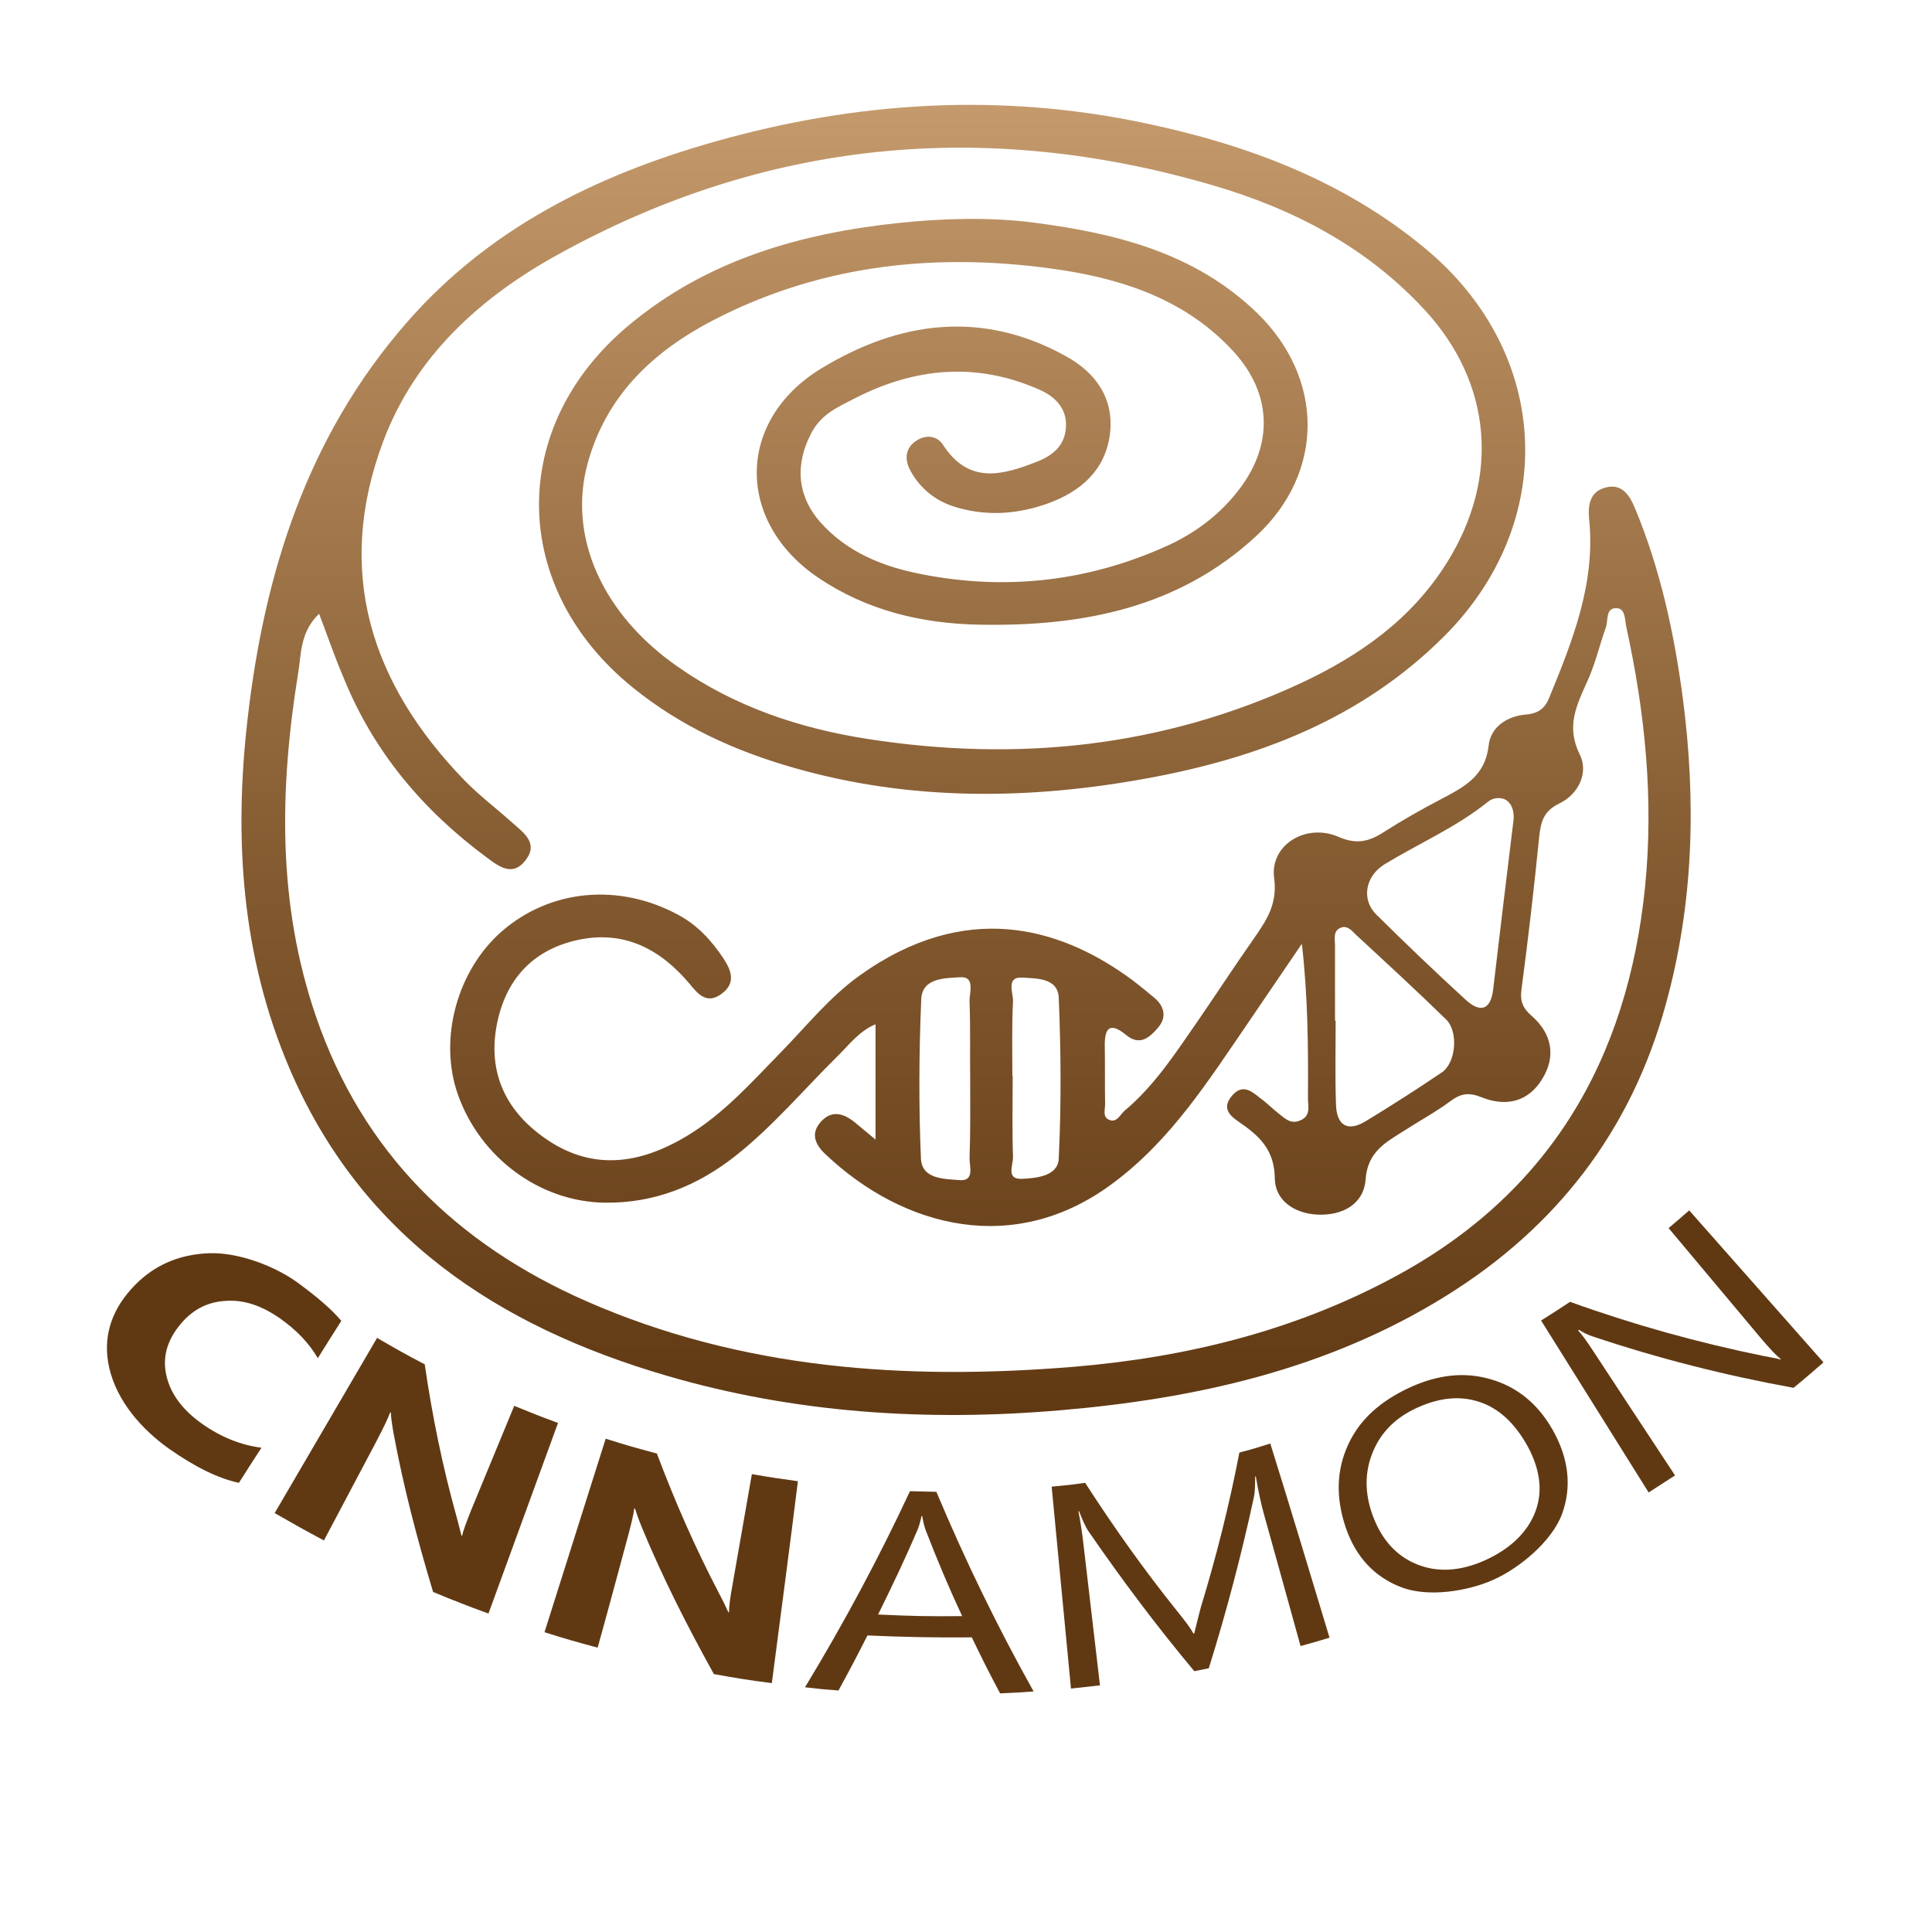 <?xml version="1.0" encoding="utf-8"?>
<!-- Generator: Adobe Illustrator 28.1.0, SVG Export Plug-In . SVG Version: 6.00 Build 0)  -->
<svg version="1.1" id="Layer_1" xmlns="http://www.w3.org/2000/svg" xmlns:xlink="http://www.w3.org/1999/xlink" x="0px" y="0px"
	 viewBox="0 0 600 600" style="enable-background:new 0 0 600 600;" xml:space="preserve">
<style type="text/css">
	.st0{fill:url(#SVGID_1_);}
	.st1{fill:#603913;}
</style>
<g>
	<linearGradient id="SVGID_1_" gradientUnits="userSpaceOnUse" x1="300" y1="32.856" x2="300" y2="439.719">
		<stop  offset="0" style="stop-color:#C49A6C"/>
		<stop  offset="0.585" style="stop-color:#845A30"/>
		<stop  offset="1" style="stop-color:#603913"/>
	</linearGradient>
	<path class="st0" d="M99.1,190.6c-6,5.8-5.5,12.5-6.5,18.4c-5.8,35.9-6.5,71.6,5.5,106.6c14.5,42.3,43.7,70.8,84,88.5
		c48.3,21.2,99.2,24.6,151,20.4c35-2.9,68.6-11.1,99.7-27.8c48.4-25.9,72.7-67.6,78.1-121.4c2.7-27.2,0-53.9-5.8-80.4
		c-0.5-2.3-0.3-5.8-2.8-6c-3.8-0.4-2.8,3.8-3.6,6c-2,5.6-3.3,11.4-5.8,16.8c-3.3,7.4-6.6,13.9-2.3,22.6c2.8,5.6-0.3,12.3-6.3,15.2
		c-5,2.4-5.8,5.8-6.3,10.5c-1.6,15.8-3.4,31.6-5.5,47.3c-0.5,3.8,0.5,5.9,3.3,8.3c6.1,5.4,7.5,12.4,3.2,19.4
		c-4.3,7.2-11.3,8.8-18.8,5.8c-3.9-1.6-6.5-1.3-9.8,1.2c-4.6,3.4-9.6,6.1-14.4,9.2c-5.7,3.6-11.3,6.5-11.9,15.1
		c-0.6,7.7-7.2,11.3-15.1,10.9c-7.2-0.4-13-4.5-13.1-11.2c-0.1-8.1-3.9-12.4-9.6-16.5c-2.9-2.1-7.7-4.5-3.7-9.2
		c3.7-4.4,6.9-0.6,9.9,1.6c1.4,1.1,2.7,2.4,4.1,3.5c2.1,1.6,4,3.9,7.1,2.6c3.5-1.4,2.5-4.4,2.5-6.9c0.1-15.8,0-31.6-1.9-48
		c-5.6,8.2-11.2,16.5-16.8,24.7c-12.2,17.8-23.7,36-41.4,49.3c-30.8,23.4-65.6,14.2-89.7-8.6c-3.1-2.9-4.9-6.4-1.4-10.2
		c3.3-3.6,6.9-2.6,10.4,0.2c1.8,1.5,3.6,3,6.5,5.4c0-12.4,0-23.7,0-35.8c-5.1,2.1-8.2,6.4-11.9,10c-10.4,10.3-19.9,21.6-31.5,30.8
		c-11.9,9.4-25.3,14.8-40.6,14.6c-20.2-0.2-38.8-14-45.7-33.6c-6.1-17.3-0.2-38.7,13.8-50.8c15.1-13,36.3-14.9,54.6-5
		c6,3.2,10.4,8,14.1,13.6c2.5,3.8,3.9,7.7-0.7,11c-4.4,3.2-7.1,0.2-9.7-3c-9.1-10.9-20.4-16.9-34.8-13.8
		c-14.3,3.1-22.7,12.6-25.3,26.8c-2.6,14.4,2.8,26,14.5,34.4c14.8,10.7,29.8,8.6,44.6-0.3c11.5-6.9,20.2-16.8,29.4-26.2
		c7.9-8.1,14.9-16.9,24.2-23.6c33.1-23.7,61.9-14.6,82.3-0.4c3.2,2.2,6.2,4.7,9.2,7.2c3.3,2.7,4,6.2,1.2,9.4
		c-2.5,2.9-5.6,5.8-9.9,2.2c-5-4.1-6.7-2.2-6.6,3.5c0.1,6,0,12,0.1,18c0,1.7-0.8,3.9,1.1,4.8c2.5,1.2,3.5-1.5,5-2.8
		c9.3-7.8,15.8-17.9,22.6-27.7c5.8-8.4,11.3-16.9,17.2-25.3c4-5.8,7.7-10.8,6.6-19.2c-1.4-10.3,9.9-17.2,20-12.8
		c5.5,2.4,9.4,1.5,13.9-1.4c5.8-3.7,11.8-7.1,17.9-10.3c7-3.7,13.7-7,14.8-16.6c0.6-5.8,5.7-9.2,11.6-9.7c3.9-0.3,6-2,7.3-5.4
		c7.3-17.8,14.4-35.6,12.3-55.5c-0.4-4.3,0.4-8.2,4.8-9.5c5.2-1.6,7.7,2.1,9.4,6.2c7.9,18.9,12.2,38.8,14.9,59
		c4.2,32.1,3.4,63.9-5.3,95.3c-10.8,39.3-34,69.2-68.3,90.5c-36.7,22.8-77.6,31.9-120,35.5c-41.2,3.5-82.2,0.9-122.1-10.8
		c-52.3-15.3-94.7-43.2-117-95.4c-14.9-34.9-17.3-71.4-13-108.6c5.2-45.4,18.6-87.7,49.3-122.9c25.5-29.3,58.8-45.8,95.4-56.2
		c44.2-12.6,89-15.4,134.2-5.8c31.8,6.7,61.7,17.9,87.1,39.1c39.1,32.7,41,85.1,5.3,120.5c-25.6,25.4-57.3,37.4-91.3,43.7
		c-36.7,6.8-73.8,7.3-110.2-3.1c-18.3-5.2-35.3-12.9-50.2-25c-38.2-30.9-39-81-1.2-112.5c24.3-20.3,53.4-28.6,84.2-31.8
		c13.7-1.4,27.7-1.8,41.3-0.1c25.5,3.3,50.2,9.3,69.6,28.1c20.8,20.2,21.1,49.4-0.2,69.2c-24.1,22.4-54.1,28.2-85.9,27.6
		c-18-0.3-35.1-4.4-50.2-14.6c-25.7-17.4-25.5-48.9,1-65c24.2-14.7,49.9-18.2,75.9-3.8c9.3,5.1,15.1,13.2,13.7,24.3
		c-1.5,11.2-9.1,17.8-19.4,21.5c-9.6,3.4-19.3,4-29.1,0.9c-5.9-1.9-10.6-5.8-13.5-11.2c-1.6-3-1.8-6.5,1.4-8.9c3.2-2.4,6.9-2,8.8,1
		c8,12.3,18.4,9.4,29.1,5.2c4.7-1.8,8.5-4.8,9-10.2c0.6-5.8-2.8-9.7-7.8-12c-19.7-8.9-39.1-7.1-57.9,2.6c-4.8,2.5-9.9,4.6-13,10.1
		c-5.4,9.7-5,19.8,2.4,28.2c8.4,9.5,19.6,13.9,31.4,16.2c26.3,5.2,51.9,2.3,76.4-8.8c8.8-4,16.5-9.8,22.4-17.6
		c10.6-13.9,10.1-29.6-1.7-42.6c-14.3-15.7-33.3-22.3-53.3-25.4c-37.5-5.7-74.2-2.2-108.5,15.6c-18.6,9.7-33.1,23.3-38.9,44.4
		c-6.2,22.7,4.5,46.8,27.9,63.1c17.8,12.5,37.9,19.2,59.1,22.5c46.4,7.2,91.5,2.6,134.4-17.3c18.2-8.5,34.5-19.8,45.6-37.7
		c16.3-26.2,13.9-55.6-7.1-78.3c-18.1-19.6-40.9-31.4-65.9-38.7c-70.6-20.6-138.8-14.1-203.3,21.6c-24.1,13.3-44.3,31.6-54.2,58
		c-15.1,40.3-3.9,75.2,25.3,105.3c4.6,4.7,9.9,8.7,14.8,13.1c3.6,3.2,8.3,6.4,4,11.8c-3.9,5-8.2,1.8-11.8-0.9
		c-19.9-14.7-35.4-33-44.7-56.2C104.1,204.4,101.9,198,99.1,190.6z M469.9,255.8c0.5-2.8,0.1-5.8-2.1-7.3c-1-0.7-3.6-1.2-5.7,0.5
		c-9.8,7.9-21.4,12.9-32.1,19.4c-6,3.7-7.3,10.9-2.6,15.6c9.1,9,18.4,17.9,27.9,26.6c4.3,3.9,7.6,3.2,8.4-3.2
		C465.7,290.3,467.8,273.1,469.9,255.8z M414.6,317c0.1,0,0.2,0,0.2,0c0,8.7-0.2,17.4,0.1,26c0.2,6.5,3.6,8.7,9.4,5.1
		c7.9-4.8,15.7-9.8,23.4-15c4.5-3,5.3-12.7,1.4-16.5c-9.2-9-18.7-17.7-28.1-26.4c-1.2-1.2-2.6-2.9-4.6-2.1c-2.5,1-1.8,3.5-1.8,5.5
		C414.6,301.5,414.6,309.2,414.6,317z M301.3,335.4C301.3,335.4,301.2,335.4,301.3,335.4c-0.1-8.1,0.1-16.2-0.2-24.3
		c-0.1-2.8,1.9-8-3-7.6c-4.5,0.3-11.7,0.1-12,6.8c-0.7,16.5-0.8,33-0.1,49.5c0.3,6.5,7.4,6.3,12,6.7c4.7,0.4,3.1-4.2,3.1-6.8
		C301.4,351.6,301.3,343.5,301.3,335.4z M314.4,334.2c0,0,0.1,0,0.1,0c0,8.4-0.2,16.7,0.1,25.1c0.1,2.4-2.3,7,2.7,6.8
		c4.5-0.2,11.2-0.8,11.5-6.2c0.8-16.7,0.7-33.4,0-50.1c-0.3-6.2-7.1-5.9-11.3-6.2c-5.2-0.3-2.8,4.7-2.9,7.4
		C314.2,318.7,314.4,326.5,314.4,334.2z"/>
	<g>
		<g>
			<path class="st1" d="M74.2,460.5c-6.3-1.3-13.6-4.9-21.6-10.5c-8.6-6.1-16.3-14.8-18.7-25.3c-2-9,0.4-17.1,6.7-24.2
				c6.7-7.6,15.1-11,24.5-11.3c9.1-0.3,20.6,4.1,27.7,9.4c5.4,4,10,7.8,13.2,11.6c-2.9,4.6-4.4,6.9-7.3,11.6
				c-2.8-4.8-6.7-8.8-11.8-12.4c-5.6-3.9-11.1-5.8-16.8-5.4c-5.7,0.3-10.6,2.8-14.5,7.8c-3.8,4.8-5.2,9.9-3.9,15.5
				c1.3,5.6,5,10.6,11.1,14.9c5.8,4.1,12,6.6,18.4,7.4C78.4,453.9,77,456.1,74.2,460.5z"/>
			<path class="st1" d="M151.7,501.1c-6.9-2.5-10.4-3.9-17.2-6.7c-4.9-16.3-9.2-32.6-12.3-49.4c-0.5-2.9-0.8-5-0.8-6.3
				c-0.1,0-0.1-0.1-0.2-0.1c-0.8,2.1-2.3,5.2-4.4,9.2c-5.4,10.2-10.8,20.4-16.2,30.6c-6.2-3.3-9.2-5-15.3-8.5
				c10.6-18.1,21.2-36.3,31.8-54.4c5.9,3.4,8.8,5.1,14.8,8.2c2.3,15.8,5.5,31.6,9.8,47c0.6,2.1,1.1,4.2,1.6,6.2c0.1,0,0.1,0,0.2,0.1
				c0.3-1.5,1.3-4.2,2.9-8.2c4.4-10.7,8.9-21.5,13.3-32.2c5.4,2.2,8.1,3.3,13.6,5.3C166.1,461.7,158.9,481.4,151.7,501.1z"/>
			<path class="st1" d="M239.7,522.7c-7.2-0.9-10.8-1.5-18-2.8c-8.2-14.8-15.8-29.7-22.3-45.4c-1.1-2.7-1.8-4.7-2.2-6
				c-0.1,0-0.1,0-0.2-0.1c-0.3,2.2-1.1,5.5-2.3,9.9c-3,11.1-6,22.3-9.1,33.4c-6.6-1.8-9.9-2.7-16.5-4.8c6.3-20,12.7-40.1,19-60.1
				c6.3,2,9.5,2.9,15.9,4.6c5.6,14.9,12,29.5,19.4,43.6c1,1.9,2,3.9,2.8,5.7c0.1,0,0.1,0,0.2,0c0-1.5,0.3-4.4,1.1-8.6
				c2-11.4,4-22.9,6-34.3c5.7,1,8.5,1.4,14.3,2.2C245.2,481,242.4,501.9,239.7,522.7z"/>
			<path class="st1" d="M321,525.3c-4.1,0.3-6.2,0.4-10.4,0.6c-3.7-6.9-5.4-10.4-8.8-17.4c-10.9,0.1-21.6-0.1-32.4-0.6
				c-3.5,6.9-5.3,10.3-9,17.1c-4.2-0.3-6.2-0.5-10.4-1c12-19.8,22.8-39.9,32.6-60.9c3.3,0.1,4.9,0.1,8.2,0.2
				C299.7,484.5,309.7,505.1,321,525.3z M298.8,501.9c-4.1-8.8-7.9-17.8-11.4-26.9c-0.3-0.9-0.7-2.3-1-4.2c-0.1,0-0.1,0-0.2,0
				c-0.4,1.8-0.8,3.2-1.2,4.2c-3.8,8.9-8,17.7-12.3,26.4C283.2,501.9,288.4,502,298.8,501.9z"/>
			<path class="st1" d="M412.9,508.6c-3.6,1.1-5.4,1.6-9,2.6c-3.8-13.6-7.5-27.2-11.3-40.7c-0.9-3.2-1.8-7.2-2.6-12
				c-0.1,0-0.1,0-0.2,0.1c0,2.9-0.1,5.1-0.4,6.4c-3.9,18-8.5,35.5-14,53.1c-1.8,0.4-2.7,0.5-4.5,0.9c-11.7-14-22.5-28.4-32.9-43.5
				c-0.9-1.3-1.8-3.4-2.9-6.2c-0.1,0-0.1,0-0.2,0c0.5,2.5,1.2,6.5,1.8,12.2c1.6,14,3.3,27.9,4.9,41.9c-3.6,0.4-5.4,0.6-9,1
				c-2-20.9-4-41.8-6-62.7c4.2-0.4,6.3-0.6,10.4-1.2c8.9,13.8,18.4,27.2,28.7,40c2.4,3,4.1,5.2,4.9,6.8c0.1,0,0.2,0,0.3-0.1
				c0.9-3.7,1.6-6.5,2.1-8.3c4.8-15.7,8.8-31.7,11.9-47.8c3.9-1,5.8-1.6,9.6-2.8C400.8,468.4,406.8,488.5,412.9,508.6z"/>
			<path class="st1" d="M463.8,490.6c-7.7,3.5-20.3,5.6-28.7,2.3c-8.3-3.2-14-9.4-17.1-18.3c-3.3-9.6-2.9-18.2,0.7-26
				c3.6-7.8,10-13.5,19.3-17.8c8.7-3.9,16.8-4.8,24.8-2.5c8.1,2.3,14.6,7.4,19.3,15.6c5.1,8.9,6.1,17.8,3,26.3
				C481.9,478.8,471.7,487.1,463.8,490.6z M440.3,437.1c-6.7,3-11.3,7.5-13.9,13.7c-2.6,6.2-2.7,12.9,0,20.1s7.2,12.3,13.6,14.9
				c6.4,2.6,13.5,2.2,21.1-1.2c8-3.6,13.3-8.8,15.7-15.1c2.4-6.3,1.5-13.1-2.3-20.2c-4-7.3-9-11.9-15-13.9S447.2,434,440.3,437.1z"
				/>
			<path class="st1" d="M566.3,423.1c-3.7,3.2-5.5,4.8-9.3,7.9c-21.4-3.9-41.9-9.1-62.5-16c-1.5-0.5-2.9-1.2-4.1-2
				c-0.1,0.1-0.2,0.1-0.3,0.2c1,1,2.7,3.3,5.1,7c8.3,12.7,16.7,25.4,25,38c-3.3,2.1-4.9,3.2-8.2,5.3c-11.1-17.8-22.3-35.6-33.4-53.4
				c3.6-2.3,5.4-3.4,9-5.8c19.7,7.1,39.5,12.6,60,16.8c2.6,0.5,4.4,0.8,5.3,1.1c0.1-0.1,0.1-0.1,0.2-0.1c-1.5-1.1-3.6-3.4-6.4-6.7
				c-9.5-11.3-19-22.7-28.5-34c2.6-2.2,3.9-3.3,6.4-5.5C538.5,391.6,552.4,407.4,566.3,423.1z"/>
		</g>
	</g>
</g>
</svg>
